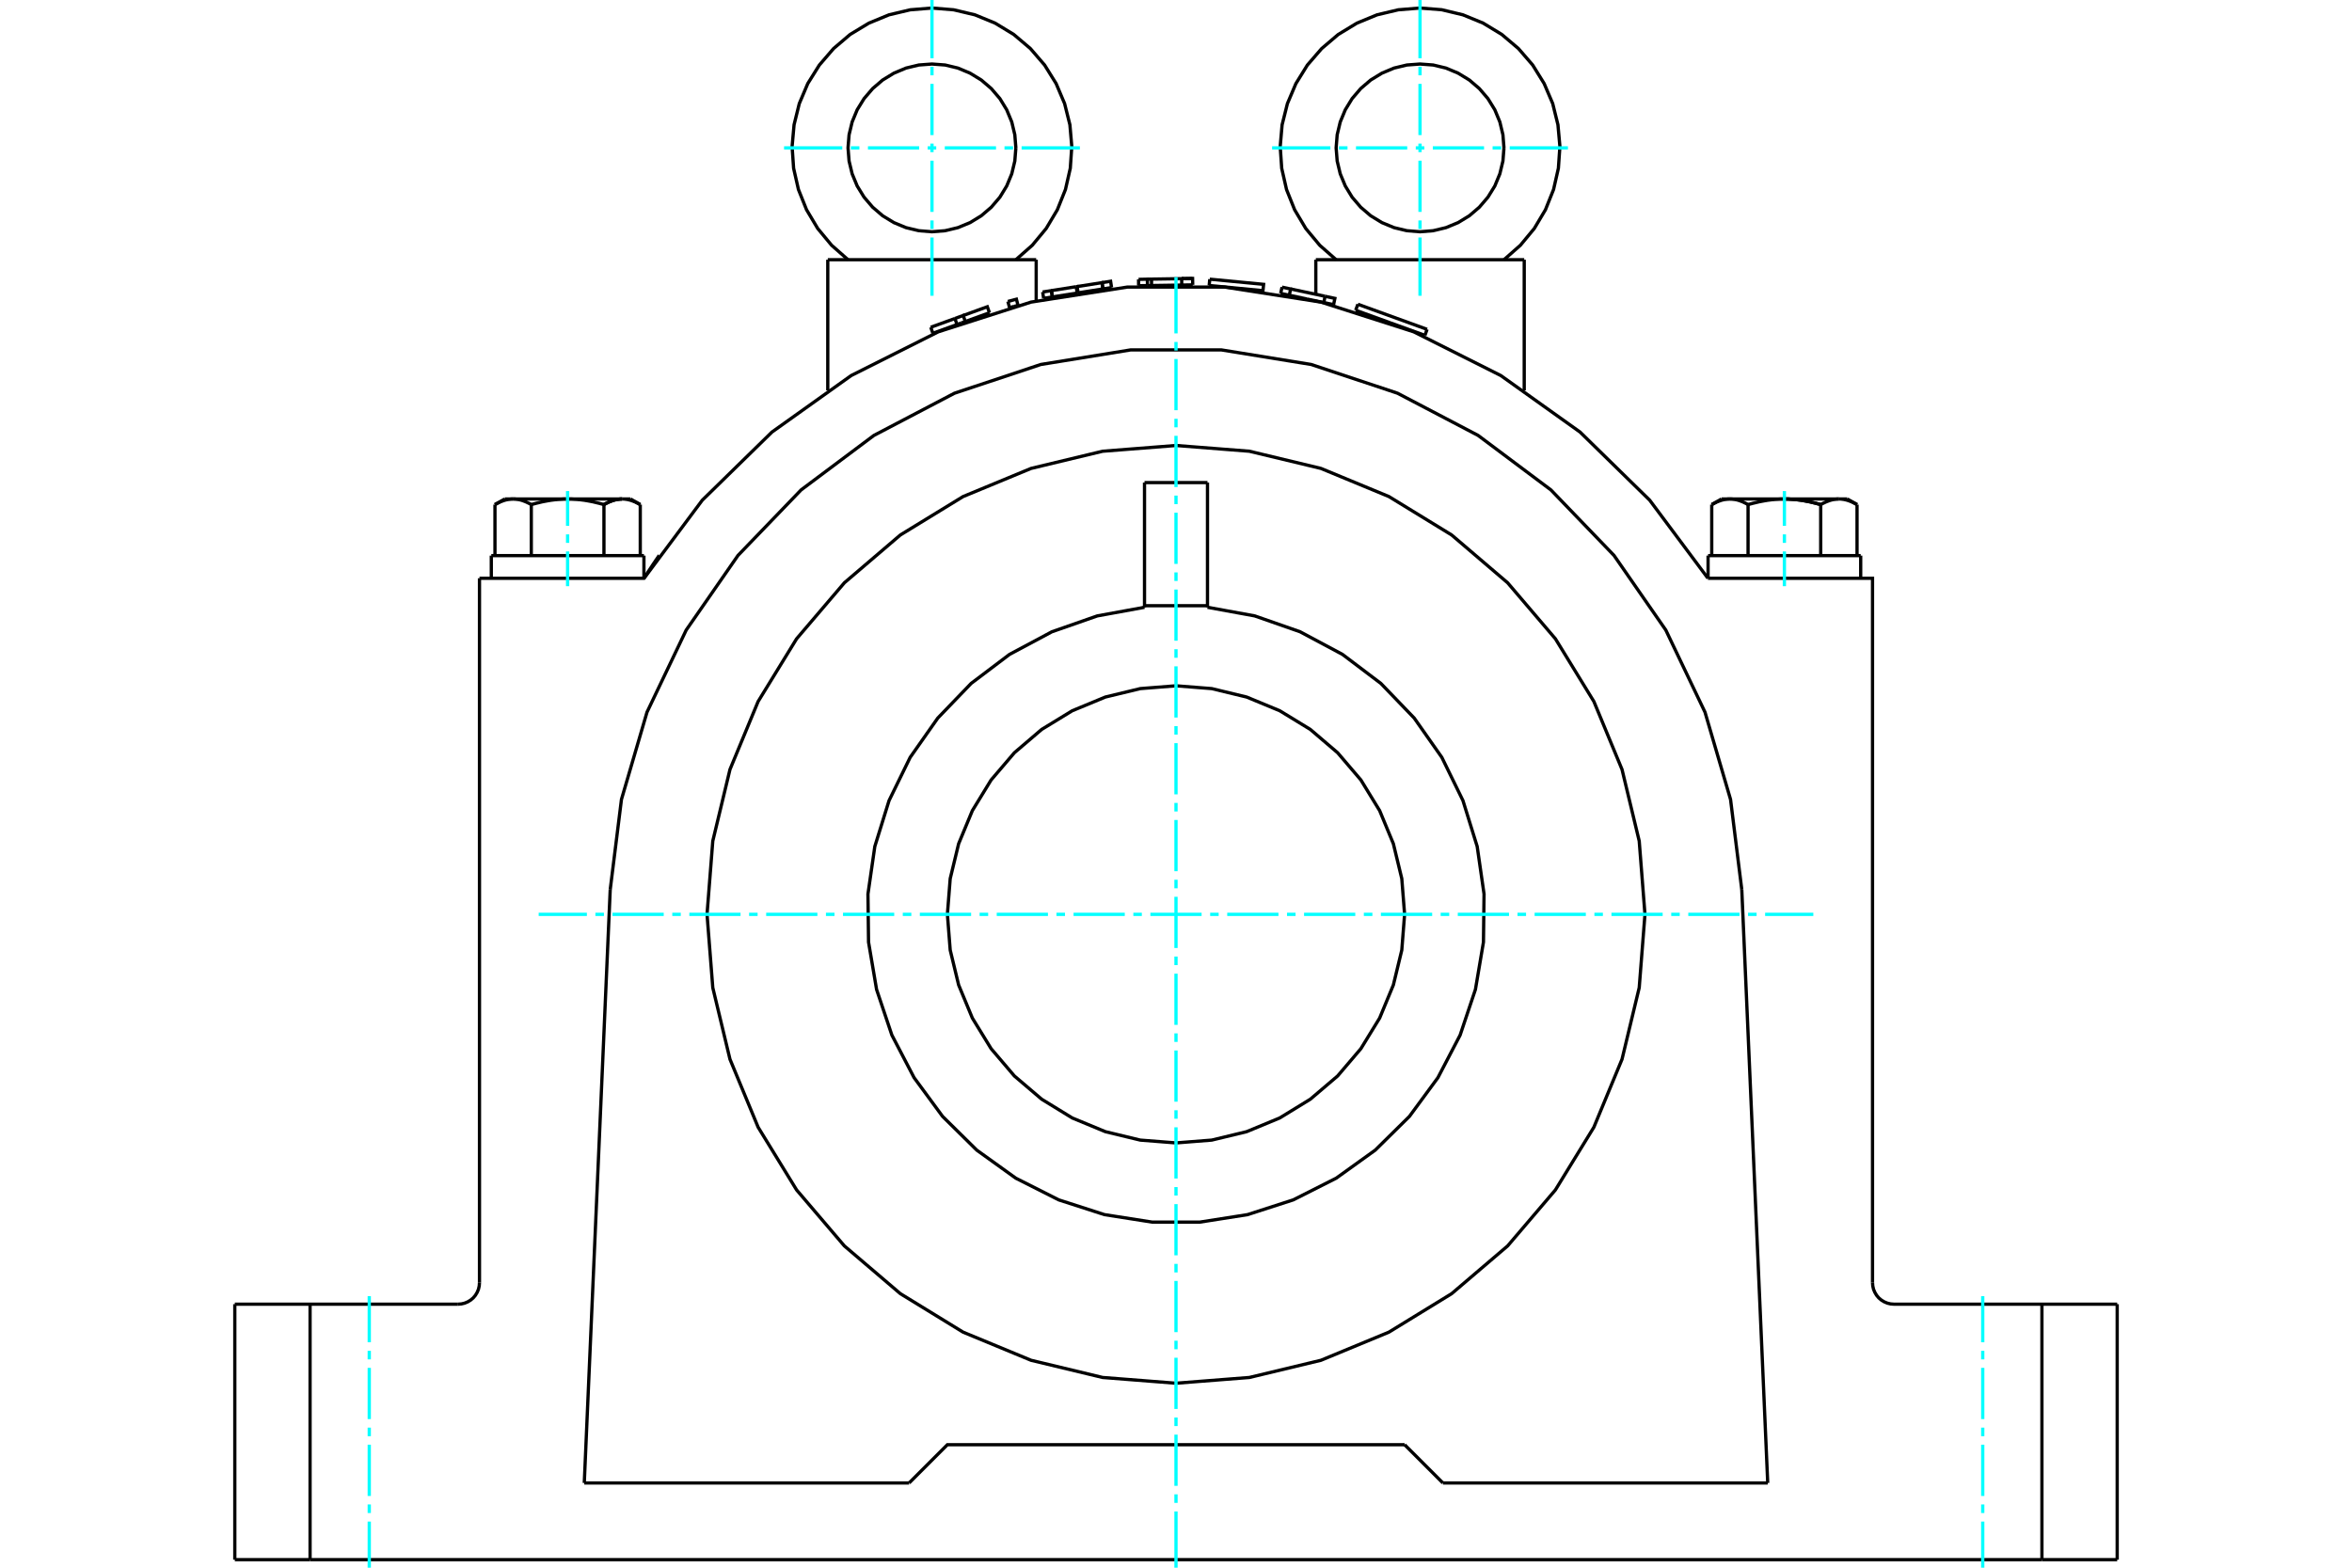 <?xml version="1.0" standalone="no"?>
<!DOCTYPE svg PUBLIC "-//W3C//DTD SVG 1.1//EN"
	"http://www.w3.org/Graphics/SVG/1.1/DTD/svg11.dtd">
<svg xmlns="http://www.w3.org/2000/svg" height="100%" width="100%" viewBox="0 0 36000 24000">
	<rect x="-1800" y="-1200" width="39600" height="26400" style="fill:#FFF"/>
	<g style="fill:none; fill-rule:evenodd" transform="matrix(1 0 0 1 0 0)">
		<g style="fill:none; stroke:#000; stroke-width:50; shape-rendering:geometricPrecision">
			<line x1="21499" y1="22117" x2="22085" y2="22703"/>
			<line x1="27057" y1="22703" x2="22085" y2="22703"/>
			<line x1="26660" y1="13620" x2="27057" y2="22703"/>
			<polyline points="26660,13620 26488,12239 26097,10903 25497,9646 24704,8503 23738,7500 22624,6666 21391,6020 20070,5580 18696,5357 17304,5357 15930,5580 14609,6020 13376,6666 12262,7500 11296,8503 10503,9646 9903,10903 9512,12239 9340,13620"/>
			<line x1="8943" y1="22703" x2="9340" y2="13620"/>
			<line x1="13915" y1="22703" x2="8943" y2="22703"/>
			<polyline points="13915,22703 14501,22117 21499,22117"/>
			<polyline points="18920,4410 19331,4450 19341,4353 18517,4274"/>
			<line x1="18508" y1="4371" x2="18517" y2="4274"/>
			<line x1="18508" y1="4371" x2="18920" y2="4410"/>
			<polyline points="17014,4402 16882,4423 16502,4483 16495,4485"/>
			<polyline points="16108,4546 16092,4449 15959,4470"/>
			<line x1="15974" y1="4567" x2="15959" y2="4470"/>
			<line x1="16108" y1="4546" x2="15974" y2="4567"/>
			<line x1="16108" y1="4546" x2="16093" y2="4449"/>
			<line x1="16882" y1="4423" x2="16867" y2="4327"/>
			<polyline points="17014,4402 16999,4306 16867,4327"/>
			<polyline points="16882,4423 16867,4327 16487,4387"/>
			<polyline points="16502,4483 16487,4387 16472,4389"/>
			<line x1="16488" y1="4486" x2="16472" y2="4389"/>
			<line x1="16495" y1="4485" x2="16488" y2="4486"/>
			<line x1="16472" y1="4389" x2="16093" y2="4449"/>
			<line x1="16488" y1="4486" x2="16108" y2="4546"/>
			<polyline points="15145,4788 14776,4922 14712,4945"/>
			<line x1="14616" y1="4876" x2="14246" y2="5010"/>
			<line x1="14279" y1="5102" x2="14246" y2="5010"/>
			<line x1="14649" y1="4968" x2="14279" y2="5102"/>
			<polyline points="15145,4788 15112,4696 14743,4830"/>
			<polyline points="14776,4922 14742,4830 14615,4876"/>
			<line x1="14649" y1="4968" x2="14615" y2="4876"/>
			<line x1="14712" y1="4945" x2="14649" y2="4968"/>
			<line x1="15582" y1="4674" x2="15517" y2="4692"/>
			<polyline points="15582,4674 15557,4580 15427,4615"/>
			<line x1="15452" y1="4709" x2="15427" y2="4615"/>
			<line x1="15517" y1="4692" x2="15452" y2="4709"/>
			<polyline points="18256,4361 18088,4364 17842,4368"/>
			<line x1="17625" y1="4273" x2="17562" y2="4274"/>
			<line x1="17626" y1="4371" x2="17563" y2="4372"/>
			<line x1="17626" y1="4371" x2="17625" y2="4273"/>
			<polyline points="17563,4372 17562,4274 17427,4277"/>
			<line x1="17428" y1="4374" x2="17427" y2="4277"/>
			<line x1="17563" y1="4372" x2="17428" y2="4374"/>
			<line x1="18254" y1="4263" x2="18087" y2="4266"/>
			<polyline points="18256,4361 18254,4263 18087,4266"/>
			<polyline points="18088,4364 18087,4266 17625,4273"/>
			<line x1="17842" y1="4368" x2="17626" y2="4371"/>
			<line x1="20262" y1="4632" x2="20412" y2="4664"/>
			<line x1="20007" y1="4578" x2="20262" y2="4632"/>
			<line x1="20282" y1="4536" x2="19755" y2="4424"/>
			<line x1="19735" y1="4520" x2="20007" y2="4578"/>
			<line x1="20262" y1="4632" x2="20282" y2="4536"/>
			<polyline points="19734,4520 19755,4424 19623,4396"/>
			<line x1="19602" y1="4492" x2="19623" y2="4396"/>
			<line x1="19602" y1="4492" x2="19734" y2="4520"/>
			<polyline points="20412,4664 20432,4568 20282,4536"/>
			<line x1="21280" y1="4942" x2="21810" y2="5134"/>
			<line x1="20784" y1="4658" x2="21843" y2="5042"/>
			<line x1="20750" y1="4750" x2="21280" y2="4942"/>
			<polyline points="7010,19966 7062,19962 7112,19950 7160,19930 7204,19903 7243,19870 7276,19831 7303,19786 7323,19739 7335,19688 7339,19637"/>
			<polyline points="3594,19966 4746,19966 7010,19966"/>
			<polyline points="28661,19637 28665,19688 28677,19739 28697,19786 28724,19831 28757,19870 28796,19903 28840,19930 28888,19950 28938,19962 28990,19966 31254,19966 32406,19966"/>
			<polyline points="27312,7639 27327,7639 27343,7640 27358,7640 27373,7640 27388,7641 27404,7642 27419,7643 27434,7644 27449,7645 27465,7646 27480,7648 27495,7649 27510,7651 27526,7653 27541,7655 27557,7657 27572,7659 27588,7662 27604,7664 27619,7667 27635,7670 27651,7673 27667,7676 27683,7679 27699,7682 27716,7686 27732,7690 27749,7694 27765,7698 27782,7702 27799,7706 27816,7711 27833,7715 27851,7720 27868,7725"/>
			<polyline points="28424,7725 28416,7720 28407,7715 28398,7711 28390,7706 28381,7702 28373,7698 28364,7694 28356,7690 28348,7686 28340,7682 28332,7679 28324,7676 28316,7673 28308,7670 28300,7667 28292,7664 28284,7662 28276,7659 28269,7657 28261,7655 28253,7653 28245,7651 28238,7649 28230,7648 28223,7646 28215,7645 28207,7644 28200,7643 28192,7642 28184,7641 28177,7640 28169,7640 28162,7640 28154,7639 28146,7639 28275,7639"/>
			<polyline points="27868,7725 27851,7720 27833,7715 27816,7711 27799,7706 27782,7702 27765,7698 27749,7694 27732,7690 27716,7686 27699,7682 27683,7679 27667,7676 27651,7673 27635,7670 27619,7667 27604,7664 27588,7662 27572,7659 27557,7657 27541,7655 27526,7653 27510,7651 27495,7649 27480,7648 27465,7646 27449,7645 27434,7644 27419,7643 27404,7642 27388,7641 27373,7640 27358,7640 27343,7640 27327,7639 27312,7639"/>
			<polyline points="28146,7639 28139,7639 28131,7640 28123,7640 28116,7640 28108,7641 28101,7642 28093,7643 28085,7644 28078,7645 28070,7646 28063,7648 28055,7649 28047,7651 28039,7653 28032,7655 28024,7657 28016,7659 28008,7662 28001,7664 27993,7667 27985,7670 27977,7673 27969,7676 27961,7679 27953,7682 27945,7686 27936,7690 27928,7694 27920,7698 27911,7702 27903,7706 27894,7711 27886,7715 27877,7720 27868,7725"/>
			<line x1="27312" y1="7639" x2="28146" y2="7639"/>
			<polyline points="26478,7639 26470,7639 26463,7640 26455,7640 26448,7640 26440,7641 26432,7642 26425,7643 26417,7644 26410,7645 26402,7646 26394,7648 26387,7649 26379,7651 26371,7653 26364,7655 26356,7657 26348,7659 26340,7662 26332,7664 26325,7667 26317,7670 26309,7673 26301,7676 26293,7679 26285,7682 26276,7686 26268,7690 26260,7694 26252,7698 26243,7702 26235,7706 26226,7711 26218,7715 26209,7720 26200,7725"/>
			<line x1="26349" y1="7639" x2="26478" y2="7639"/>
			<polyline points="27312,7639 27297,7639 27282,7640 27266,7640 27251,7640 27236,7641 27221,7642 27206,7643 27190,7644 27175,7645 27160,7646 27145,7648 27129,7649 27114,7651 27099,7653 27083,7655 27068,7657 27052,7659 27037,7662 27021,7664 27005,7667 26989,7670 26973,7673 26957,7676 26941,7679 26925,7682 26909,7686 26892,7690 26876,7694 26859,7698 26842,7702 26825,7706 26808,7711 26791,7715 26774,7720 26756,7725"/>
			<line x1="26478" y1="7639" x2="27312" y2="7639"/>
			<polyline points="26756,7725 26747,7720 26739,7715 26730,7711 26721,7706 26713,7702 26705,7698 26696,7694 26688,7690 26680,7686 26672,7682 26664,7679 26655,7676 26647,7673 26640,7670 26632,7667 26624,7664 26616,7662 26608,7659 26600,7657 26593,7655 26585,7653 26577,7651 26570,7649 26562,7648 26554,7646 26547,7645 26539,7644 26531,7643 26524,7642 26516,7641 26509,7640 26501,7640 26493,7640 26486,7639 26478,7639"/>
			<line x1="26200" y1="8506" x2="26200" y2="7725"/>
			<line x1="26756" y1="8506" x2="26756" y2="7725"/>
			<polyline points="9244,7725 9253,7720 9261,7715 9270,7711 9279,7706 9287,7702 9295,7698 9304,7694 9312,7690 9320,7686 9328,7682 9336,7679 9345,7676 9353,7673 9360,7670 9368,7667 9376,7664 9384,7662 9392,7659 9400,7657 9407,7655 9415,7653 9423,7651 9430,7649 9438,7648 9446,7646 9453,7645 9461,7644 9469,7643 9476,7642 9484,7641 9491,7640 9499,7640 9507,7640 9514,7639 9522,7639"/>
			<polyline points="9800,7725 9791,7720 9782,7715 9774,7711 9765,7706 9757,7702 9748,7698 9740,7694 9732,7690 9724,7686 9715,7682 9707,7679 9699,7676 9691,7673 9683,7670 9675,7667 9668,7664 9660,7662 9652,7659 9644,7657 9636,7655 9629,7653 9621,7651 9613,7649 9606,7648 9598,7646 9590,7645 9583,7644 9575,7643 9568,7642 9560,7641 9552,7640 9545,7640 9537,7640 9530,7639 9522,7639 9651,7639"/>
			<polyline points="9244,7725 9226,7720 9209,7715 9192,7711 9175,7706 9158,7702 9141,7698 9124,7694 9108,7690 9091,7686 9075,7682 9059,7679 9043,7676 9027,7673 9011,7670 8995,7667 8979,7664 8963,7662 8948,7659 8932,7657 8917,7655 8901,7653 8886,7651 8871,7649 8855,7648 8840,7646 8825,7645 8810,7644 8794,7643 8779,7642 8764,7641 8749,7640 8734,7640 8718,7640 8703,7639 8688,7639"/>
			<polyline points="9522,7639 9514,7639 9507,7640 9499,7640 9491,7640 9484,7641 9476,7642 9469,7643 9461,7644 9453,7645 9446,7646 9438,7648 9430,7649 9423,7651 9415,7653 9407,7655 9400,7657 9392,7659 9384,7662 9376,7664 9368,7667 9360,7670 9353,7673 9345,7676 9336,7679 9328,7682 9320,7686 9312,7690 9304,7694 9295,7698 9287,7702 9279,7706 9270,7711 9261,7715 9253,7720 9244,7725"/>
			<line x1="8688" y1="7639" x2="9522" y2="7639"/>
			<polyline points="7854,7639 7846,7639 7838,7640 7831,7640 7823,7640 7816,7641 7808,7642 7800,7643 7793,7644 7785,7645 7777,7646 7770,7648 7762,7649 7755,7651 7747,7653 7739,7655 7731,7657 7724,7659 7716,7662 7708,7664 7700,7667 7692,7670 7684,7673 7676,7676 7668,7679 7660,7682 7652,7686 7644,7690 7636,7694 7627,7698 7619,7702 7610,7706 7602,7711 7593,7715 7584,7720 7576,7725"/>
			<line x1="7725" y1="7639" x2="7854" y2="7639"/>
			<polyline points="8688,7639 8673,7639 8657,7640 8642,7640 8627,7640 8612,7641 8596,7642 8581,7643 8566,7644 8551,7645 8535,7646 8520,7648 8505,7649 8490,7651 8474,7653 8459,7655 8443,7657 8428,7659 8412,7662 8396,7664 8381,7667 8365,7670 8349,7673 8333,7676 8317,7679 8301,7682 8284,7686 8268,7690 8251,7694 8235,7698 8218,7702 8201,7706 8184,7711 8167,7715 8149,7720 8132,7725"/>
			<line x1="7854" y1="7639" x2="8688" y2="7639"/>
			<polyline points="8132,7725 8123,7720 8114,7715 8106,7711 8097,7706 8089,7702 8080,7698 8072,7694 8064,7690 8055,7686 8047,7682 8039,7679 8031,7676 8023,7673 8015,7670 8007,7667 7999,7664 7992,7662 7984,7659 7976,7657 7968,7655 7961,7653 7953,7651 7945,7649 7937,7648 7930,7646 7922,7645 7915,7644 7907,7643 7899,7642 7892,7641 7884,7640 7877,7640 7869,7640 7861,7639 7854,7639"/>
			<line x1="7576" y1="8506" x2="7576" y2="7725"/>
			<line x1="8132" y1="8506" x2="8132" y2="7725"/>
			<line x1="27868" y1="8506" x2="27868" y2="7725"/>
			<line x1="28424" y1="8506" x2="28424" y2="7725"/>
			<line x1="9244" y1="8506" x2="9244" y2="7725"/>
			<line x1="9800" y1="8506" x2="9800" y2="7725"/>
			<line x1="26144" y1="8506" x2="28480" y2="8506"/>
			<line x1="7520" y1="8506" x2="9856" y2="8506"/>
			<polyline points="9858,8853 9868,8836 9879,8819 9889,8803 9900,8787 9910,8771 9920,8755 9930,8740 9940,8725 9950,8710 9959,8696 9969,8682 9978,8668 9986,8655 9995,8642 10003,8630 10011,8618 10019,8607 10026,8596 10033,8586 10039,8576 10046,8567 10052,8558 10057,8550 10062,8543 10067,8536 10071,8530 10075,8525 10078,8520 10081,8516 10083,8512 10086,8509 10087,8507 10088,8505 10089,8504 10089,8504"/>
			<polyline points="26142,8853 25251,7658 24185,6615 22971,5749 21639,5080 20219,4625 18746,4395 17254,4395 15781,4625 14361,5080 13029,5749 11815,6615 10749,7658 9858,8853 7339,8853"/>
			<line x1="20140" y1="3976" x2="23330" y2="3976"/>
			<line x1="12670" y1="3976" x2="15860" y2="3976"/>
			<line x1="4746" y1="19966" x2="4746" y2="23877"/>
			<line x1="31254" y1="23877" x2="4746" y2="23877"/>
			<line x1="31254" y1="23877" x2="31254" y2="19966"/>
			<polyline points="28661,19637 28661,8853 26142,8853"/>
			<line x1="7339" y1="19637" x2="7339" y2="8853"/>
			<line x1="3594" y1="23877" x2="3594" y2="19966"/>
			<line x1="4746" y1="23877" x2="3594" y2="23877"/>
			<line x1="32406" y1="23877" x2="31254" y2="23877"/>
			<line x1="32406" y1="19966" x2="32406" y2="23877"/>
			<polyline points="25178,13998 25090,12875 24827,11780 24396,10739 23807,9779 23076,8922 22219,8190 21259,7602 20218,7171 19123,6908 18000,6820 16877,6908 15782,7171 14741,7602 13781,8190 12924,8922 12193,9779 11604,10739 11173,11780 10910,12875 10822,13998 10910,15121 11173,16216 11604,17257 12193,18217 12924,19074 13781,19805 14741,20394 15782,20825 16877,21088 18000,21176 19123,21088 20218,20825 21259,20394 22219,19805 23076,19074 23807,18217 24396,17257 24827,16216 25090,15121 25178,13998"/>
			<polyline points="21499,13998 21456,13451 21327,12917 21117,12410 20830,11941 20474,11524 20056,11167 19588,10881 19081,10671 18547,10542 18000,10499 17453,10542 16919,10671 16412,10881 15944,11167 15526,11524 15170,11941 14883,12410 14673,12917 14544,13451 14501,13998 14544,14545 14673,15079 14883,15586 15170,16054 15526,16472 15944,16828 16412,17115 16919,17325 17453,17454 18000,17497 18547,17454 19081,17325 19588,17115 20056,16828 20474,16472 20830,16054 21117,15586 21327,15079 21456,14545 21499,13998"/>
			<polyline points="18482,9273 17518,9273 17518,7388"/>
			<line x1="17518" y1="9273" x2="17518" y2="9297"/>
			<line x1="18482" y1="9273" x2="18482" y2="7388"/>
			<line x1="17518" y1="7388" x2="18482" y2="7388"/>
			<line x1="18482" y1="9297" x2="18482" y2="9273"/>
			<polyline points="17518,9297 16795,9429 16100,9672 15451,10019 14864,10463 14354,10993 13931,11595 13608,12256 13390,12959 13285,13687 13294,14423 13417,15148 13651,15846 13991,16498 14427,17091 14951,17608 15548,18037 16205,18369 16905,18595 17632,18709 18368,18709 19095,18595 19795,18369 20452,18037 21049,17608 21573,17091 22009,16498 22349,15846 22583,15148 22706,14423 22715,13687 22610,12959 22392,12256 22069,11595 21646,10993 21136,10463 20549,10019 19900,9672 19205,9429 18482,9297"/>
			<line x1="20784" y1="4658" x2="20750" y2="4750"/>
			<line x1="21810" y1="5134" x2="21843" y2="5042"/>
			<polyline points="23021,3975 23271,3755 23484,3498 23655,3211 23779,2901 23853,2575 23876,2242 23846,1910 23766,1586 23635,1279 23459,995 23241,743 22986,527 22701,354 22392,227 22067,149 21735,123 21402,150 21077,227 20769,354 20483,528 20229,744 20011,996 19835,1280 19705,1587 19624,1911 19595,2244 19618,2577 19692,2902 19816,3212 19987,3499 20201,3756 20451,3976"/>
			<polyline points="23020,2264 23004,2063 22957,1867 22880,1681 22774,1509 22643,1356 22490,1225 22318,1120 22132,1042 21936,995 21735,980 21534,995 21338,1042 21152,1120 20980,1225 20827,1356 20696,1509 20591,1681 20514,1867 20467,2063 20451,2264 20467,2465 20514,2661 20591,2847 20696,3019 20827,3172 20980,3303 21152,3408 21338,3485 21534,3532 21735,3548 21936,3532 22132,3485 22318,3408 22490,3303 22643,3172 22774,3019 22880,2847 22957,2661 23004,2465 23020,2264"/>
			<polyline points="15549,2264 15533,2063 15486,1867 15409,1681 15304,1509 15173,1356 15020,1225 14848,1120 14662,1042 14466,995 14265,980 14064,995 13868,1042 13682,1120 13510,1225 13357,1356 13226,1509 13120,1681 13043,1867 12996,2063 12980,2264 12996,2465 13043,2661 13120,2847 13226,3019 13357,3172 13510,3303 13682,3408 13868,3485 14064,3532 14265,3548 14466,3532 14662,3485 14848,3408 15020,3303 15173,3172 15304,3019 15409,2847 15486,2661 15533,2465 15549,2264"/>
			<polyline points="15550,3975 15800,3755 16013,3498 16184,3211 16308,2901 16382,2576 16405,2243 16376,1910 16295,1586 16165,1279 15989,996 15771,743 15516,527 15231,354 14922,227 14597,150 14265,123 13932,150 13607,227 13299,354 13013,527 12759,743 12541,996 12364,1279 12234,1586 12154,1910 12124,2243 12147,2576 12221,2901 12345,3211 12516,3498 12729,3755 12979,3975"/>
			<line x1="28424" y1="7725" x2="28275" y2="7639"/>
			<line x1="26349" y1="7639" x2="26200" y2="7725"/>
			<line x1="9800" y1="7725" x2="9651" y2="7639"/>
			<line x1="7725" y1="7639" x2="7576" y2="7725"/>
			<line x1="28480" y1="8853" x2="28480" y2="8506"/>
			<line x1="26144" y1="8506" x2="26144" y2="8853"/>
			<line x1="9856" y1="8853" x2="9856" y2="8506"/>
			<line x1="7520" y1="8506" x2="7520" y2="8853"/>
			<line x1="20140" y1="4606" x2="20140" y2="4607"/>
			<line x1="20140" y1="3976" x2="20140" y2="4506"/>
			<line x1="23330" y1="5976" x2="23330" y2="3976"/>
			<line x1="12670" y1="3976" x2="12670" y2="5976"/>
			<line x1="15860" y1="4607" x2="15860" y2="3976"/>
		</g>
		<g style="fill:none; stroke:#0FF; stroke-width:50; shape-rendering:geometricPrecision">
			<line x1="5652" y1="24000" x2="5652" y2="23294"/>
			<line x1="5652" y1="23163" x2="5652" y2="23032"/>
			<line x1="5652" y1="22902" x2="5652" y2="22117"/>
			<line x1="5652" y1="21987" x2="5652" y2="21856"/>
			<line x1="5652" y1="21725" x2="5652" y2="20941"/>
			<line x1="5652" y1="20811" x2="5652" y2="20680"/>
			<line x1="5652" y1="20549" x2="5652" y2="19843"/>
			<line x1="30348" y1="19843" x2="30348" y2="20549"/>
			<line x1="30348" y1="20680" x2="30348" y2="20811"/>
			<line x1="30348" y1="20941" x2="30348" y2="21725"/>
			<line x1="30348" y1="21856" x2="30348" y2="21987"/>
			<line x1="30348" y1="22117" x2="30348" y2="22902"/>
			<line x1="30348" y1="23032" x2="30348" y2="23163"/>
			<line x1="30348" y1="23294" x2="30348" y2="24000"/>
			<line x1="18000" y1="24000" x2="18000" y2="23139"/>
			<line x1="18000" y1="23008" x2="18000" y2="22877"/>
			<line x1="18000" y1="22747" x2="18000" y2="21963"/>
			<line x1="18000" y1="21832" x2="18000" y2="21701"/>
			<line x1="18000" y1="21570" x2="18000" y2="20786"/>
			<line x1="18000" y1="20656" x2="18000" y2="20525"/>
			<line x1="18000" y1="20394" x2="18000" y2="19610"/>
			<line x1="18000" y1="19480" x2="18000" y2="19349"/>
			<line x1="18000" y1="19218" x2="18000" y2="18434"/>
			<line x1="18000" y1="18303" x2="18000" y2="18173"/>
			<line x1="18000" y1="18042" x2="18000" y2="17258"/>
			<line x1="18000" y1="17127" x2="18000" y2="16997"/>
			<line x1="18000" y1="16866" x2="18000" y2="16082"/>
			<line x1="18000" y1="15951" x2="18000" y2="15820"/>
			<line x1="18000" y1="15690" x2="18000" y2="14906"/>
			<line x1="18000" y1="14775" x2="18000" y2="14644"/>
			<line x1="18000" y1="14513" x2="18000" y2="13729"/>
			<line x1="18000" y1="13599" x2="18000" y2="13468"/>
			<line x1="18000" y1="13337" x2="18000" y2="12553"/>
			<line x1="18000" y1="12423" x2="18000" y2="12292"/>
			<line x1="18000" y1="12161" x2="18000" y2="11377"/>
			<line x1="18000" y1="11246" x2="18000" y2="11116"/>
			<line x1="18000" y1="10985" x2="18000" y2="10201"/>
			<line x1="18000" y1="10070" x2="18000" y2="9939"/>
			<line x1="18000" y1="9809" x2="18000" y2="9025"/>
			<line x1="18000" y1="8894" x2="18000" y2="8763"/>
			<line x1="18000" y1="8633" x2="18000" y2="7849"/>
			<line x1="18000" y1="7718" x2="18000" y2="7587"/>
			<line x1="18000" y1="7456" x2="18000" y2="6672"/>
			<line x1="18000" y1="6542" x2="18000" y2="6411"/>
			<line x1="18000" y1="6280" x2="18000" y2="5496"/>
			<line x1="18000" y1="5366" x2="18000" y2="5235"/>
			<line x1="18000" y1="5104" x2="18000" y2="4243"/>
			<line x1="8245" y1="13998" x2="8983" y2="13998"/>
			<line x1="9113" y1="13998" x2="9244" y2="13998"/>
			<line x1="9375" y1="13998" x2="10159" y2="13998"/>
			<line x1="10290" y1="13998" x2="10420" y2="13998"/>
			<line x1="10551" y1="13998" x2="11335" y2="13998"/>
			<line x1="11466" y1="13998" x2="11596" y2="13998"/>
			<line x1="11727" y1="13998" x2="12511" y2="13998"/>
			<line x1="12642" y1="13998" x2="12773" y2="13998"/>
			<line x1="12903" y1="13998" x2="13687" y2="13998"/>
			<line x1="13818" y1="13998" x2="13949" y2="13998"/>
			<line x1="14079" y1="13998" x2="14864" y2="13998"/>
			<line x1="14994" y1="13998" x2="15125" y2="13998"/>
			<line x1="15256" y1="13998" x2="16040" y2="13998"/>
			<line x1="16170" y1="13998" x2="16301" y2="13998"/>
			<line x1="16432" y1="13998" x2="17216" y2="13998"/>
			<line x1="17347" y1="13998" x2="17477" y2="13998"/>
			<line x1="17608" y1="13998" x2="18392" y2="13998"/>
			<line x1="18523" y1="13998" x2="18653" y2="13998"/>
			<line x1="18784" y1="13998" x2="19568" y2="13998"/>
			<line x1="19699" y1="13998" x2="19830" y2="13998"/>
			<line x1="19960" y1="13998" x2="20744" y2="13998"/>
			<line x1="20875" y1="13998" x2="21006" y2="13998"/>
			<line x1="21136" y1="13998" x2="21921" y2="13998"/>
			<line x1="22051" y1="13998" x2="22182" y2="13998"/>
			<line x1="22313" y1="13998" x2="23097" y2="13998"/>
			<line x1="23227" y1="13998" x2="23358" y2="13998"/>
			<line x1="23489" y1="13998" x2="24273" y2="13998"/>
			<line x1="24404" y1="13998" x2="24534" y2="13998"/>
			<line x1="24665" y1="13998" x2="25449" y2="13998"/>
			<line x1="25580" y1="13998" x2="25710" y2="13998"/>
			<line x1="25841" y1="13998" x2="26625" y2="13998"/>
			<line x1="26756" y1="13998" x2="26887" y2="13998"/>
			<line x1="27017" y1="13998" x2="27755" y2="13998"/>
			<line x1="8688" y1="8974" x2="8688" y2="8442"/>
			<line x1="8688" y1="8311" x2="8688" y2="8181"/>
			<line x1="8688" y1="8050" x2="8688" y2="7518"/>
			<line x1="27312" y1="7518" x2="27312" y2="8050"/>
			<line x1="27312" y1="8181" x2="27312" y2="8311"/>
			<line x1="27312" y1="8442" x2="27312" y2="8974"/>
		</g>
		<g style="fill:none; stroke:#0FF; stroke-width:50; shape-rendering:geometricPrecision">
			<line x1="12001" y1="2264" x2="12892" y2="2264"/>
			<line x1="13023" y1="2264" x2="13154" y2="2264"/>
			<line x1="13285" y1="2264" x2="14069" y2="2264"/>
			<line x1="14199" y1="2264" x2="14330" y2="2264"/>
			<line x1="14461" y1="2264" x2="15245" y2="2264"/>
			<line x1="15375" y1="2264" x2="15506" y2="2264"/>
			<line x1="15637" y1="2264" x2="16529" y2="2264"/>
			<line x1="14265" y1="4528" x2="14265" y2="3636"/>
			<line x1="14265" y1="3505" x2="14265" y2="3375"/>
			<line x1="14265" y1="3244" x2="14265" y2="2460"/>
			<line x1="14265" y1="2329" x2="14265" y2="2198"/>
			<line x1="14265" y1="2068" x2="14265" y2="1284"/>
			<line x1="14265" y1="1153" x2="14265" y2="1022"/>
			<line x1="14265" y1="892" x2="14265" y2="0"/>
		</g>
		<g style="fill:none; stroke:#0FF; stroke-width:50; shape-rendering:geometricPrecision">
			<line x1="19471" y1="2264" x2="20363" y2="2264"/>
			<line x1="20494" y1="2264" x2="20625" y2="2264"/>
			<line x1="20755" y1="2264" x2="21539" y2="2264"/>
			<line x1="21670" y1="2264" x2="21801" y2="2264"/>
			<line x1="21931" y1="2264" x2="22715" y2="2264"/>
			<line x1="22846" y1="2264" x2="22977" y2="2264"/>
			<line x1="23108" y1="2264" x2="23999" y2="2264"/>
			<line x1="21735" y1="4528" x2="21735" y2="3636"/>
			<line x1="21735" y1="3505" x2="21735" y2="3375"/>
			<line x1="21735" y1="3244" x2="21735" y2="2460"/>
			<line x1="21735" y1="2329" x2="21735" y2="2198"/>
			<line x1="21735" y1="2068" x2="21735" y2="1284"/>
			<line x1="21735" y1="1153" x2="21735" y2="1022"/>
			<line x1="21735" y1="892" x2="21735" y2="0"/>
		</g>
	</g>
</svg>
